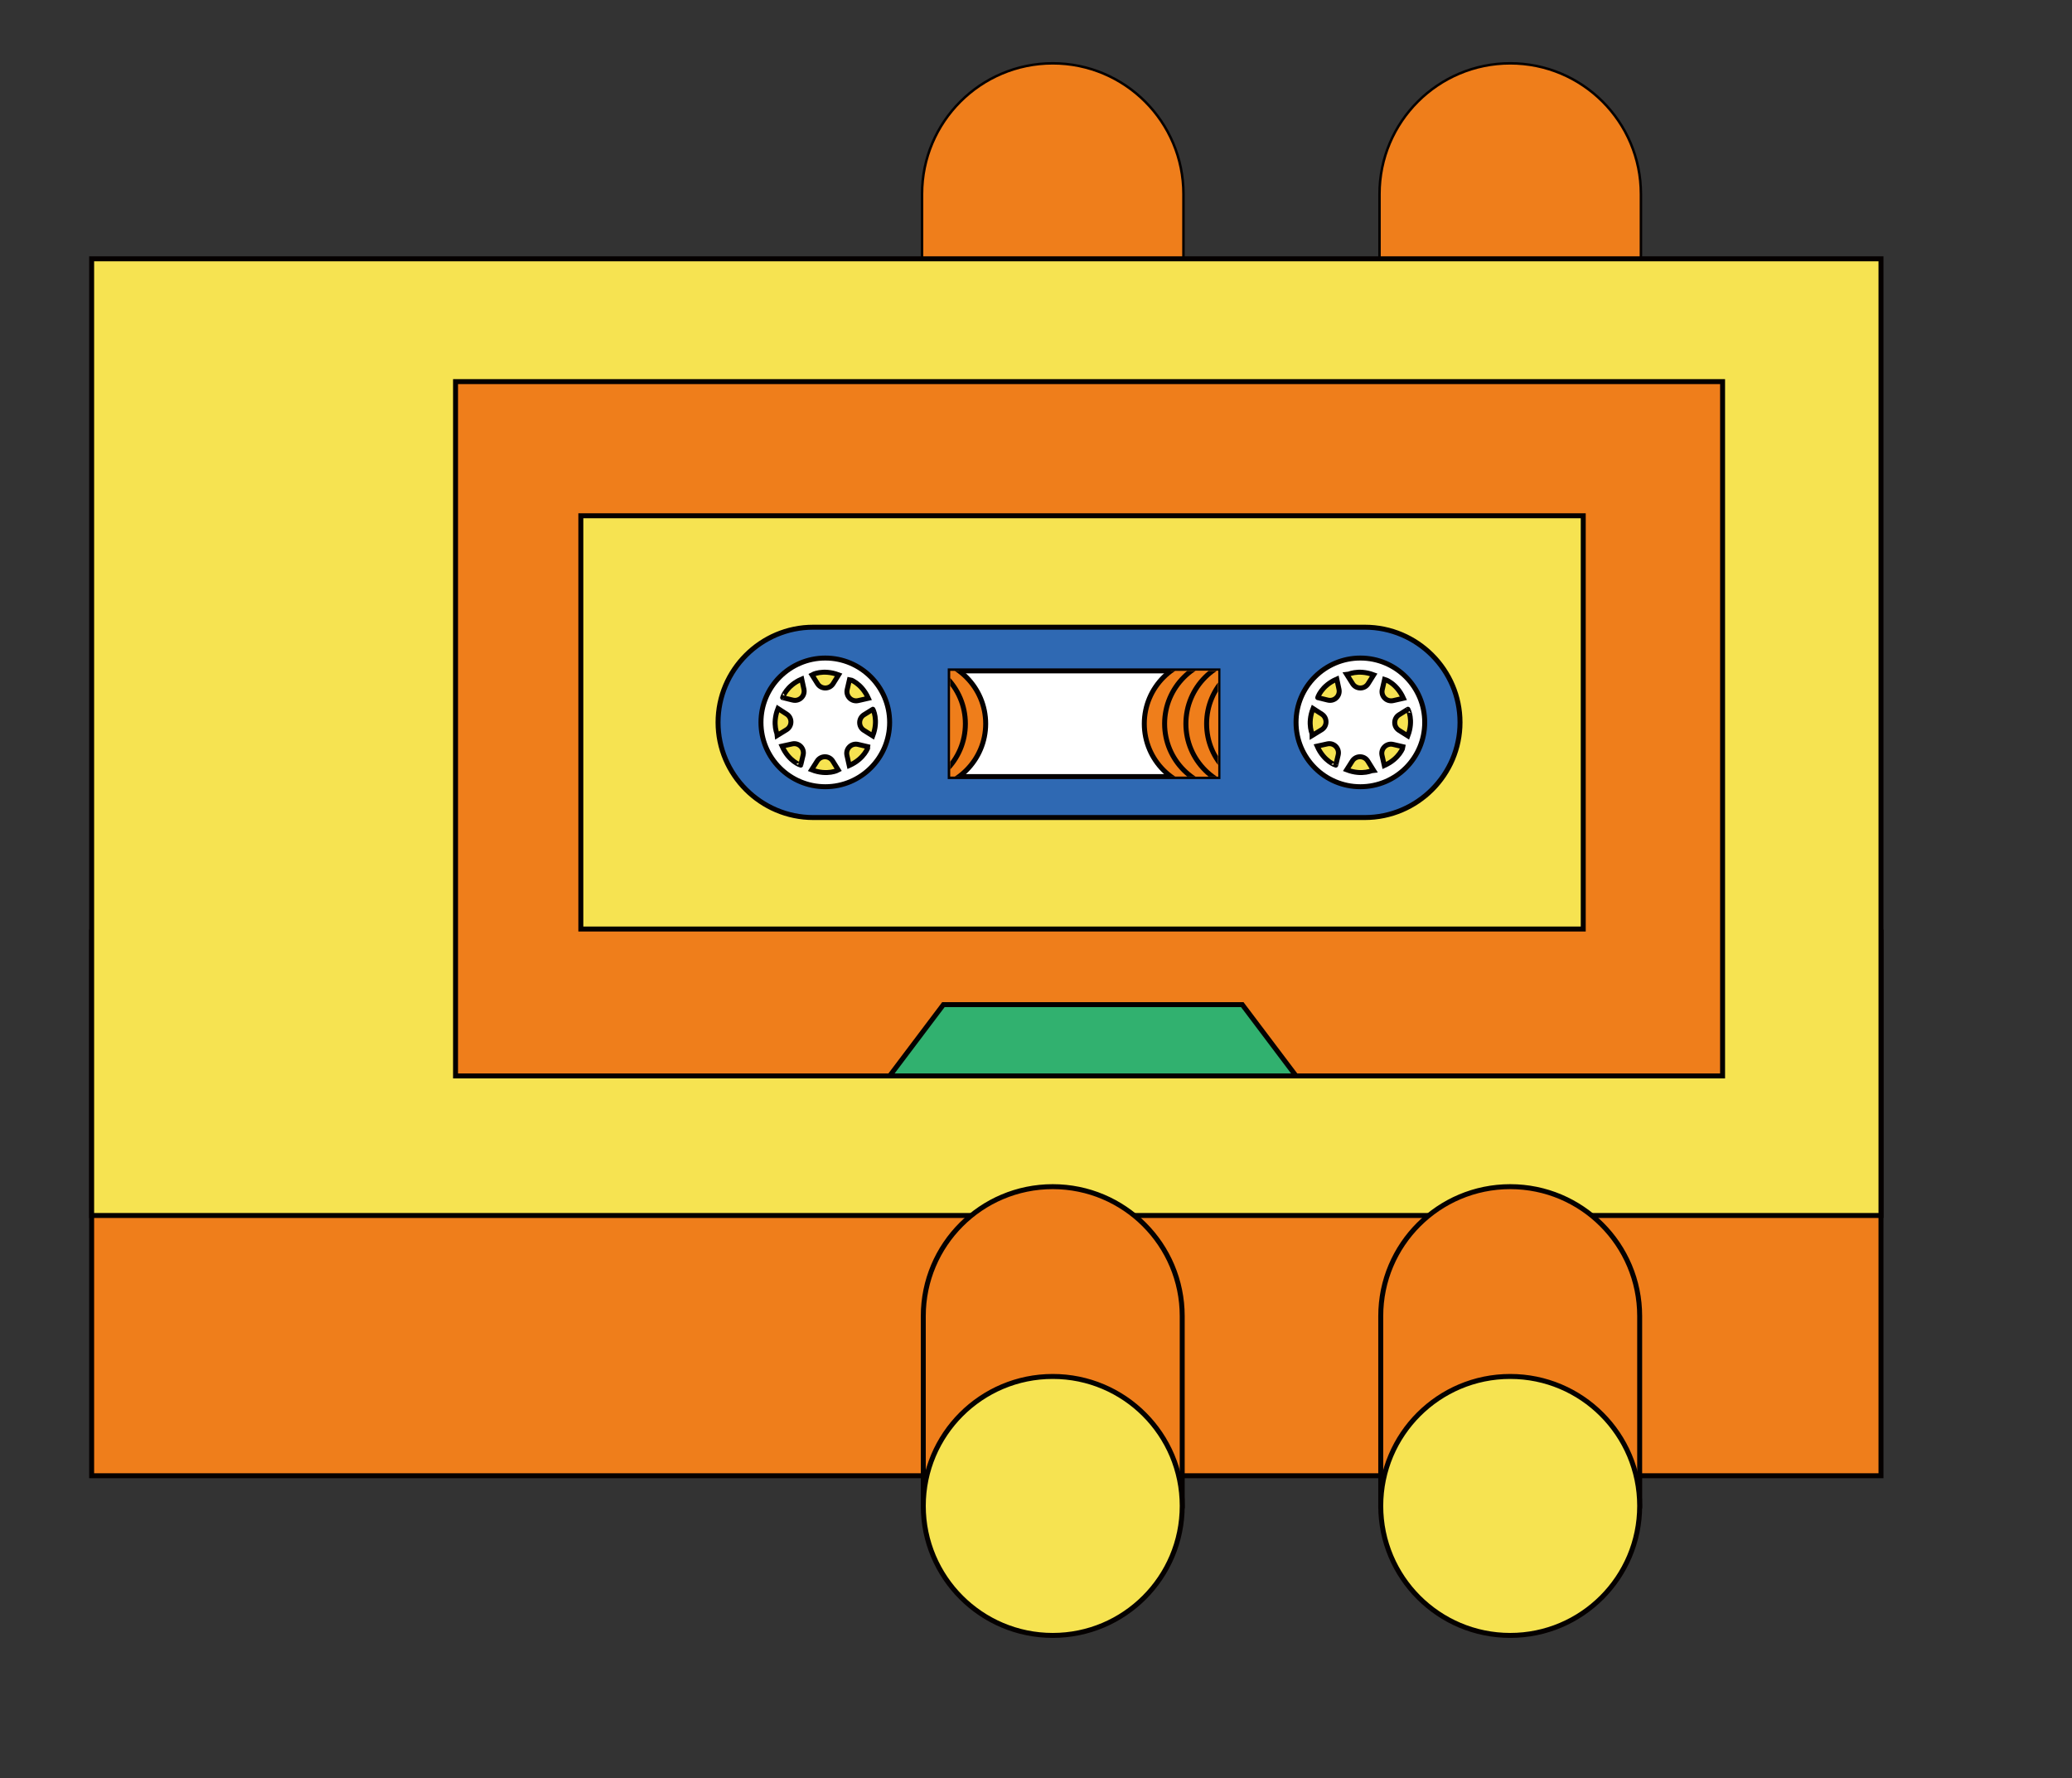 <?xml version="1.0" encoding="utf-8"?>
<!-- Generator: Adobe Illustrator 16.0.0, SVG Export Plug-In . SVG Version: 6.00 Build 0)  -->
<!DOCTYPE svg PUBLIC "-//W3C//DTD SVG 1.1//EN" "http://www.w3.org/Graphics/SVG/1.1/DTD/svg11.dtd">
<svg version="1.1" id="圖層_1" xmlns="http://www.w3.org/2000/svg" xmlns:xlink="http://www.w3.org/1999/xlink" x="0px" y="0px"
	 width="70.5px" height="60.5px" viewBox="0 0 70.5 60.5" enable-background="new 0 0 70.5 60.5" xml:space="preserve">
<rect x="0" y="0" width="70.5" height="60.5" fill="#333333" stroke="none"/>
<path fill="none" stroke="#040000" stroke-width="0.169" stroke-miterlimit="10" d="M51.386,2.197
	c-2.434,0-4.406,1.973-4.406,4.405v6.457h8.81V6.603C55.79,4.17,53.818,2.197,51.386,2.197z"/>
<path fill="none" stroke="#040000" stroke-width="0.169" stroke-miterlimit="10" d="M35.82,2.197c-2.432,0-4.405,1.973-4.405,4.405
	v6.457h8.81V6.603C40.225,4.17,38.253,2.197,35.82,2.197z"/>
<g>
	<path fill="#EF7E1B" d="M51.386,2.197c-2.434,0-4.406,1.973-4.406,4.405v6.457h8.81V6.603C55.79,4.17,53.818,2.197,51.386,2.197"/>
	<path fill="#EF7E1B" d="M35.82,2.197c-2.432,0-4.405,1.973-4.405,4.405v6.457h8.81V6.603C40.225,4.17,38.253,2.197,35.82,2.197"/>
	<rect x="3.118" y="31.71" fill="#EF7E1B" width="60.883" height="18.496"/>
	
		<rect x="3.118" y="31.71" fill="none" stroke="#040000" stroke-width="0.169" stroke-miterlimit="10" width="60.883" height="18.496"/>
	<rect x="3.118" y="8.805" fill="#F6E351" width="60.883" height="32.547"/>
	
		<rect x="3.118" y="8.805" fill="none" stroke="#040000" stroke-width="0.169" stroke-miterlimit="10" width="60.883" height="32.547"/>
	<path fill="#EF7E1B" d="M51.386,40.371c-2.434,0-4.406,1.972-4.406,4.404v6.458h8.81v-6.458
		C55.79,42.343,53.818,40.371,51.386,40.371"/>
	<path fill="none" stroke="#040000" stroke-width="0.169" stroke-miterlimit="10" d="M51.386,40.371
		c-2.434,0-4.406,1.972-4.406,4.404v6.458h8.81v-6.458C55.79,42.343,53.818,40.371,51.386,40.371z"/>
	<path fill="#F6E351" d="M55.79,51.233c0,2.433-1.972,4.405-4.404,4.405c-2.434,0-4.406-1.972-4.406-4.405
		c0-2.434,1.972-4.406,4.406-4.406C53.818,46.827,55.79,48.799,55.79,51.233"/>
	<circle fill="none" stroke="#040000" stroke-width="0.169" stroke-miterlimit="10" cx="51.385" cy="51.233" r="4.405"/>
	<path fill="#EF7E1B" d="M35.82,40.371c-2.432,0-4.405,1.972-4.405,4.404v6.458h8.81v-6.458
		C40.225,42.343,38.253,40.371,35.82,40.371"/>
	<path fill="none" stroke="#040000" stroke-width="0.169" stroke-miterlimit="10" d="M35.82,40.371
		c-2.432,0-4.405,1.972-4.405,4.404v6.458h8.81v-6.458C40.225,42.343,38.253,40.371,35.82,40.371z"/>
	<path fill="#F6E351" d="M40.225,51.233c0,2.433-1.972,4.405-4.405,4.405c-2.432,0-4.405-1.972-4.405-4.405
		c0-2.434,1.973-4.406,4.405-4.406C38.253,46.827,40.225,48.799,40.225,51.233"/>
	<circle fill="none" stroke="#040000" stroke-width="0.169" stroke-miterlimit="10" cx="35.82" cy="51.233" r="4.405"/>
	<rect x="15.5" y="12.983" fill="#EF7E1B" width="43.111" height="23.621"/>
	
		<rect x="15.5" y="12.983" fill="none" stroke="#040000" stroke-width="0.169" stroke-miterlimit="10" width="43.111" height="23.621"/>
	<rect x="19.763" y="17.547" fill="#F6E351" width="34.107" height="14.059"/>
	
		<rect x="19.763" y="17.547" fill="none" stroke="#040000" stroke-width="0.169" stroke-miterlimit="10" width="34.107" height="14.059"/>
	<path fill="#2F69B3" d="M46.439,27.813H27.67c-1.78,0-3.238-1.457-3.238-3.237c0-1.781,1.458-3.238,3.238-3.238h18.769
		c1.781,0,3.238,1.457,3.238,3.238C49.677,26.356,48.22,27.813,46.439,27.813"/>
	<path fill="none" stroke="#040000" stroke-width="0.169" stroke-miterlimit="10" d="M46.439,27.813H27.67
		c-1.78,0-3.238-1.457-3.238-3.237c0-1.781,1.458-3.238,3.238-3.238h18.769c1.781,0,3.238,1.457,3.238,3.238
		C49.677,26.356,48.22,27.813,46.439,27.813z"/>
	<path fill="#FFFFFF" d="M48.476,24.576c0,1.209-0.979,2.189-2.188,2.189c-1.21,0-2.189-0.98-2.189-2.189
		c0-1.209,0.979-2.189,2.189-2.189C47.496,22.387,48.476,23.367,48.476,24.576"/>
	<circle fill="none" stroke="#040000" stroke-width="0.169" stroke-miterlimit="10" cx="46.287" cy="24.576" r="2.189"/>
	<path fill="#FFFFFF" d="M30.27,24.576c0,1.209-0.98,2.189-2.189,2.189c-1.209,0-2.189-0.98-2.189-2.189
		c0-1.209,0.98-2.189,2.189-2.189C29.29,22.387,30.27,23.367,30.27,24.576"/>
	<circle fill="none" stroke="#040000" stroke-width="0.169" stroke-miterlimit="10" cx="28.081" cy="24.576" r="2.189"/>
	<rect x="32.331" y="22.824" fill="#FFFFFF" width="9.11" height="3.596"/>
	
		<rect x="32.331" y="22.824" fill="none" stroke="#040000" stroke-width="0.169" stroke-miterlimit="10" width="9.11" height="3.596"/>
</g>
<g>
	<defs>
		<rect id="SVGID_1_" x="32.331" y="22.824" width="9.11" height="3.596"/>
	</defs>
	<clipPath id="SVGID_2_">
		<use xlink:href="#SVGID_1_"  overflow="visible"/>
	</clipPath>
	<path clip-path="url(#SVGID_2_)" fill="#EF7E1B" d="M43.406,24.622c0,1.235-1.001,2.236-2.235,2.236
		c-1.235,0-2.236-1.001-2.236-2.236c0-1.234,1.001-2.235,2.236-2.235C42.405,22.387,43.406,23.388,43.406,24.622"/>
	
		<circle clip-path="url(#SVGID_2_)" fill="none" stroke="#040000" stroke-width="0.169" stroke-miterlimit="10" cx="41.171" cy="24.622" r="2.236"/>
	<path clip-path="url(#SVGID_2_)" fill="#EF7E1B" d="M44.098,24.622c0,1.235-1.001,2.236-2.236,2.236
		c-1.234,0-2.235-1.001-2.235-2.236c0-1.234,1.001-2.235,2.235-2.235C43.097,22.387,44.098,23.388,44.098,24.622"/>
	
		<circle clip-path="url(#SVGID_2_)" fill="none" stroke="#040000" stroke-width="0.169" stroke-miterlimit="10" cx="41.862" cy="24.622" r="2.236"/>
	<path clip-path="url(#SVGID_2_)" fill="#EF7E1B" d="M44.822,24.622c0,1.235-1.001,2.236-2.236,2.236
		c-1.234,0-2.235-1.001-2.235-2.236c0-1.234,1.001-2.235,2.235-2.235C43.821,22.387,44.822,23.388,44.822,24.622"/>
	
		<circle clip-path="url(#SVGID_2_)" fill="none" stroke="#040000" stroke-width="0.169" stroke-miterlimit="10" cx="42.586" cy="24.622" r="2.236"/>
	<path clip-path="url(#SVGID_2_)" fill="#EF7E1B" d="M45.526,24.622c0,1.235-1.001,2.236-2.235,2.236
		c-1.235,0-2.236-1.001-2.236-2.236c0-1.234,1.001-2.235,2.236-2.235C44.525,22.387,45.526,23.388,45.526,24.622"/>
	
		<circle clip-path="url(#SVGID_2_)" fill="none" stroke="#040000" stroke-width="0.169" stroke-miterlimit="10" cx="43.291" cy="24.622" r="2.236"/>
	<path clip-path="url(#SVGID_2_)" fill="#EF7E1B" d="M29.067,24.622c0-1.234,1.001-2.235,2.236-2.235
		c1.234,0,2.235,1.001,2.235,2.235c0,1.235-1.001,2.236-2.235,2.236C30.068,26.858,29.067,25.857,29.067,24.622"/>
	
		<circle clip-path="url(#SVGID_2_)" fill="none" stroke="#040000" stroke-width="0.169" stroke-miterlimit="10" cx="31.302" cy="24.622" r="2.236"/>
	<path clip-path="url(#SVGID_2_)" fill="#EF7E1B" d="M28.375,24.622c0-1.234,1.001-2.235,2.235-2.235
		c1.235,0,2.236,1.001,2.236,2.235c0,1.235-1,2.236-2.236,2.236C29.376,26.858,28.375,25.857,28.375,24.622"/>
	
		<circle clip-path="url(#SVGID_2_)" fill="none" stroke="#040000" stroke-width="0.169" stroke-miterlimit="10" cx="30.611" cy="24.622" r="2.236"/>
	<path clip-path="url(#SVGID_2_)" fill="#31B16F" d="M27.651,24.622c0-1.234,1.001-2.235,2.236-2.235s2.235,1.001,2.235,2.235
		c0,1.235-1,2.236-2.235,2.236S27.651,25.857,27.651,24.622"/>
	
		<circle clip-path="url(#SVGID_2_)" fill="none" stroke="#040000" stroke-width="0.169" stroke-miterlimit="10" cx="29.887" cy="24.622" r="2.236"/>
	<path clip-path="url(#SVGID_2_)" fill="#31B16F" d="M26.947,24.622c0-1.234,1.001-2.235,2.235-2.235
		c1.235,0,2.236,1.001,2.236,2.235c0,1.235-1.001,2.236-2.236,2.236C27.948,26.858,26.947,25.857,26.947,24.622"/>
	
		<circle clip-path="url(#SVGID_2_)" fill="none" stroke="#040000" stroke-width="0.169" stroke-miterlimit="10" cx="29.182" cy="24.622" r="2.236"/>
</g>
<path fill="#F6E351" d="M46.74,22.959l-0.189,0.301c-0.122,0.195-0.406,0.195-0.529,0l-0.19-0.301
	C45.832,22.959,46.195,22.755,46.74,22.959"/>
<path fill="none" stroke="#040000" stroke-width="0.169" stroke-miterlimit="10" d="M46.74,22.959l-0.189,0.301
	c-0.122,0.195-0.406,0.195-0.529,0l-0.19-0.301C45.832,22.959,46.195,22.755,46.74,22.959z"/>
<path fill="#F6E351" d="M47.752,23.756l-0.347,0.079c-0.225,0.051-0.425-0.15-0.374-0.375l0.08-0.347
	C47.111,23.113,47.513,23.227,47.752,23.756"/>
<path fill="none" stroke="#040000" stroke-width="0.169" stroke-miterlimit="10" d="M47.752,23.756l-0.347,0.079
	c-0.225,0.051-0.425-0.15-0.374-0.375l0.08-0.347C47.111,23.113,47.513,23.227,47.752,23.756z"/>
<path fill="#F6E351" d="M47.901,25.036l-0.3-0.189c-0.195-0.123-0.194-0.408,0.002-0.53l0.301-0.188
	C47.905,24.128,48.108,24.493,47.901,25.036"/>
<path fill="none" stroke="#040000" stroke-width="0.169" stroke-miterlimit="10" d="M47.901,25.036l-0.3-0.189
	c-0.195-0.123-0.194-0.408,0.002-0.53l0.301-0.188C47.905,24.128,48.108,24.493,47.901,25.036z"/>
<path fill="#F6E351" d="M47.101,26.044l-0.078-0.347c-0.05-0.225,0.152-0.425,0.376-0.372l0.347,0.081
	C47.746,25.407,47.631,25.807,47.101,26.044"/>
<path fill="none" stroke="#040000" stroke-width="0.169" stroke-miterlimit="10" d="M47.101,26.044l-0.078-0.347
	c-0.05-0.225,0.152-0.425,0.376-0.372l0.347,0.081C47.746,25.407,47.631,25.807,47.101,26.044z"/>
<path fill="#F6E351" d="M45.821,26.189l0.19-0.299c0.125-0.194,0.409-0.192,0.529,0.004l0.188,0.302
	C46.728,26.196,46.363,26.397,45.821,26.189"/>
<path fill="none" stroke="#040000" stroke-width="0.169" stroke-miterlimit="10" d="M45.821,26.189l0.19-0.299
	c0.125-0.194,0.409-0.192,0.529,0.004l0.188,0.302C46.728,26.196,46.363,26.397,45.821,26.189z"/>
<path fill="#F6E351" d="M44.816,25.384l0.346-0.076c0.225-0.05,0.424,0.153,0.37,0.377l-0.082,0.346
	C45.45,26.032,45.05,25.915,44.816,25.384"/>
<path fill="none" stroke="#040000" stroke-width="0.169" stroke-miterlimit="10" d="M44.816,25.384l0.346-0.076
	c0.225-0.05,0.424,0.153,0.37,0.377l-0.082,0.346C45.45,26.032,45.05,25.915,44.816,25.384z"/>
<path fill="#F6E351" d="M44.676,24.104l0.299,0.192c0.193,0.125,0.19,0.409-0.006,0.53l-0.304,0.186
	C44.665,25.011,44.464,24.645,44.676,24.104"/>
<path fill="none" stroke="#040000" stroke-width="0.169" stroke-miterlimit="10" d="M44.676,24.104l0.299,0.192
	c0.193,0.125,0.19,0.409-0.006,0.53l-0.304,0.186C44.665,25.011,44.464,24.645,44.676,24.104z"/>
<path fill="#F6E351" d="M45.485,23.102l0.074,0.346c0.049,0.226-0.155,0.424-0.378,0.37l-0.345-0.084
	C44.835,23.734,44.952,23.334,45.485,23.102"/>
<path fill="none" stroke="#040000" stroke-width="0.169" stroke-miterlimit="10" d="M45.485,23.102l0.074,0.346
	c0.049,0.226-0.155,0.424-0.378,0.37l-0.345-0.084C44.835,23.734,44.952,23.334,45.485,23.102z"/>
<path fill="#F6E351" d="M28.534,22.959l-0.188,0.301c-0.123,0.195-0.407,0.195-0.53,0l-0.189-0.301
	C27.627,22.959,27.99,22.755,28.534,22.959"/>
<path fill="none" stroke="#040000" stroke-width="0.169" stroke-miterlimit="10" d="M28.534,22.959l-0.188,0.301
	c-0.123,0.195-0.407,0.195-0.53,0l-0.189-0.301C27.627,22.959,27.99,22.755,28.534,22.959z"/>
<path fill="#F6E351" d="M29.546,23.756L29.2,23.835c-0.225,0.051-0.426-0.15-0.375-0.375l0.08-0.347
	C28.906,23.113,29.307,23.227,29.546,23.756"/>
<path fill="none" stroke="#040000" stroke-width="0.169" stroke-miterlimit="10" d="M29.546,23.756L29.2,23.835
	c-0.225,0.051-0.426-0.15-0.375-0.375l0.08-0.347C28.906,23.113,29.307,23.227,29.546,23.756z"/>
<path fill="#F6E351" d="M29.695,25.036l-0.3-0.189c-0.195-0.123-0.193-0.408,0.002-0.53l0.302-0.188
	C29.7,24.128,29.902,24.493,29.695,25.036"/>
<path fill="none" stroke="#040000" stroke-width="0.169" stroke-miterlimit="10" d="M29.695,25.036l-0.3-0.189
	c-0.195-0.123-0.193-0.408,0.002-0.53l0.302-0.188C29.7,24.128,29.902,24.493,29.695,25.036z"/>
<path fill="#F6E351" d="M28.895,26.044l-0.078-0.347c-0.05-0.225,0.152-0.425,0.377-0.372l0.346,0.081
	C29.54,25.407,29.425,25.807,28.895,26.044"/>
<path fill="none" stroke="#040000" stroke-width="0.169" stroke-miterlimit="10" d="M28.895,26.044l-0.078-0.347
	c-0.05-0.225,0.152-0.425,0.377-0.372l0.346,0.081C29.54,25.407,29.425,25.807,28.895,26.044z"/>
<path fill="#F6E351" d="M27.615,26.189l0.19-0.299c0.124-0.194,0.409-0.192,0.53,0.004l0.187,0.302
	C28.522,26.196,28.157,26.397,27.615,26.189"/>
<path fill="none" stroke="#040000" stroke-width="0.169" stroke-miterlimit="10" d="M27.615,26.189l0.19-0.299
	c0.124-0.194,0.409-0.192,0.53,0.004l0.187,0.302C28.522,26.196,28.157,26.397,27.615,26.189z"/>
<path fill="#F6E351" d="M26.609,25.384l0.347-0.076c0.225-0.05,0.424,0.153,0.371,0.377l-0.083,0.346
	C27.244,26.032,26.844,25.915,26.609,25.384"/>
<path fill="none" stroke="#040000" stroke-width="0.169" stroke-miterlimit="10" d="M26.609,25.384l0.347-0.076
	c0.225-0.05,0.424,0.153,0.371,0.377l-0.083,0.346C27.244,26.032,26.844,25.915,26.609,25.384z"/>
<path fill="#F6E351" d="M26.47,24.104l0.298,0.192c0.194,0.125,0.19,0.409-0.006,0.53l-0.303,0.186
	C26.459,25.011,26.259,24.645,26.47,24.104"/>
<path fill="none" stroke="#040000" stroke-width="0.169" stroke-miterlimit="10" d="M26.47,24.104l0.298,0.192
	c0.194,0.125,0.19,0.409-0.006,0.53l-0.303,0.186C26.459,25.011,26.259,24.645,26.47,24.104z"/>
<path fill="#F6E351" d="M27.279,23.102l0.075,0.346c0.048,0.226-0.155,0.424-0.379,0.37l-0.346-0.084
	C26.628,23.734,26.747,23.334,27.279,23.102"/>
<path fill="none" stroke="#040000" stroke-width="0.169" stroke-miterlimit="10" d="M27.279,23.102l0.075,0.346
	c0.048,0.226-0.155,0.424-0.379,0.37l-0.346-0.084C26.628,23.734,26.747,23.334,27.279,23.102z"/>
<polygon fill="#31B16F" points="42.268,34.178 36.817,34.178 35.816,34.178 32.1,34.178 30.27,36.604 35.816,36.604 36.817,36.604 
	44.098,36.604 "/>
<polygon fill="none" stroke="#040000" stroke-width="0.169" stroke-miterlimit="10" points="42.268,34.178 36.817,34.178 
	35.816,34.178 32.1,34.178 30.27,36.604 35.816,36.604 36.817,36.604 44.098,36.604 "/>
</svg>
